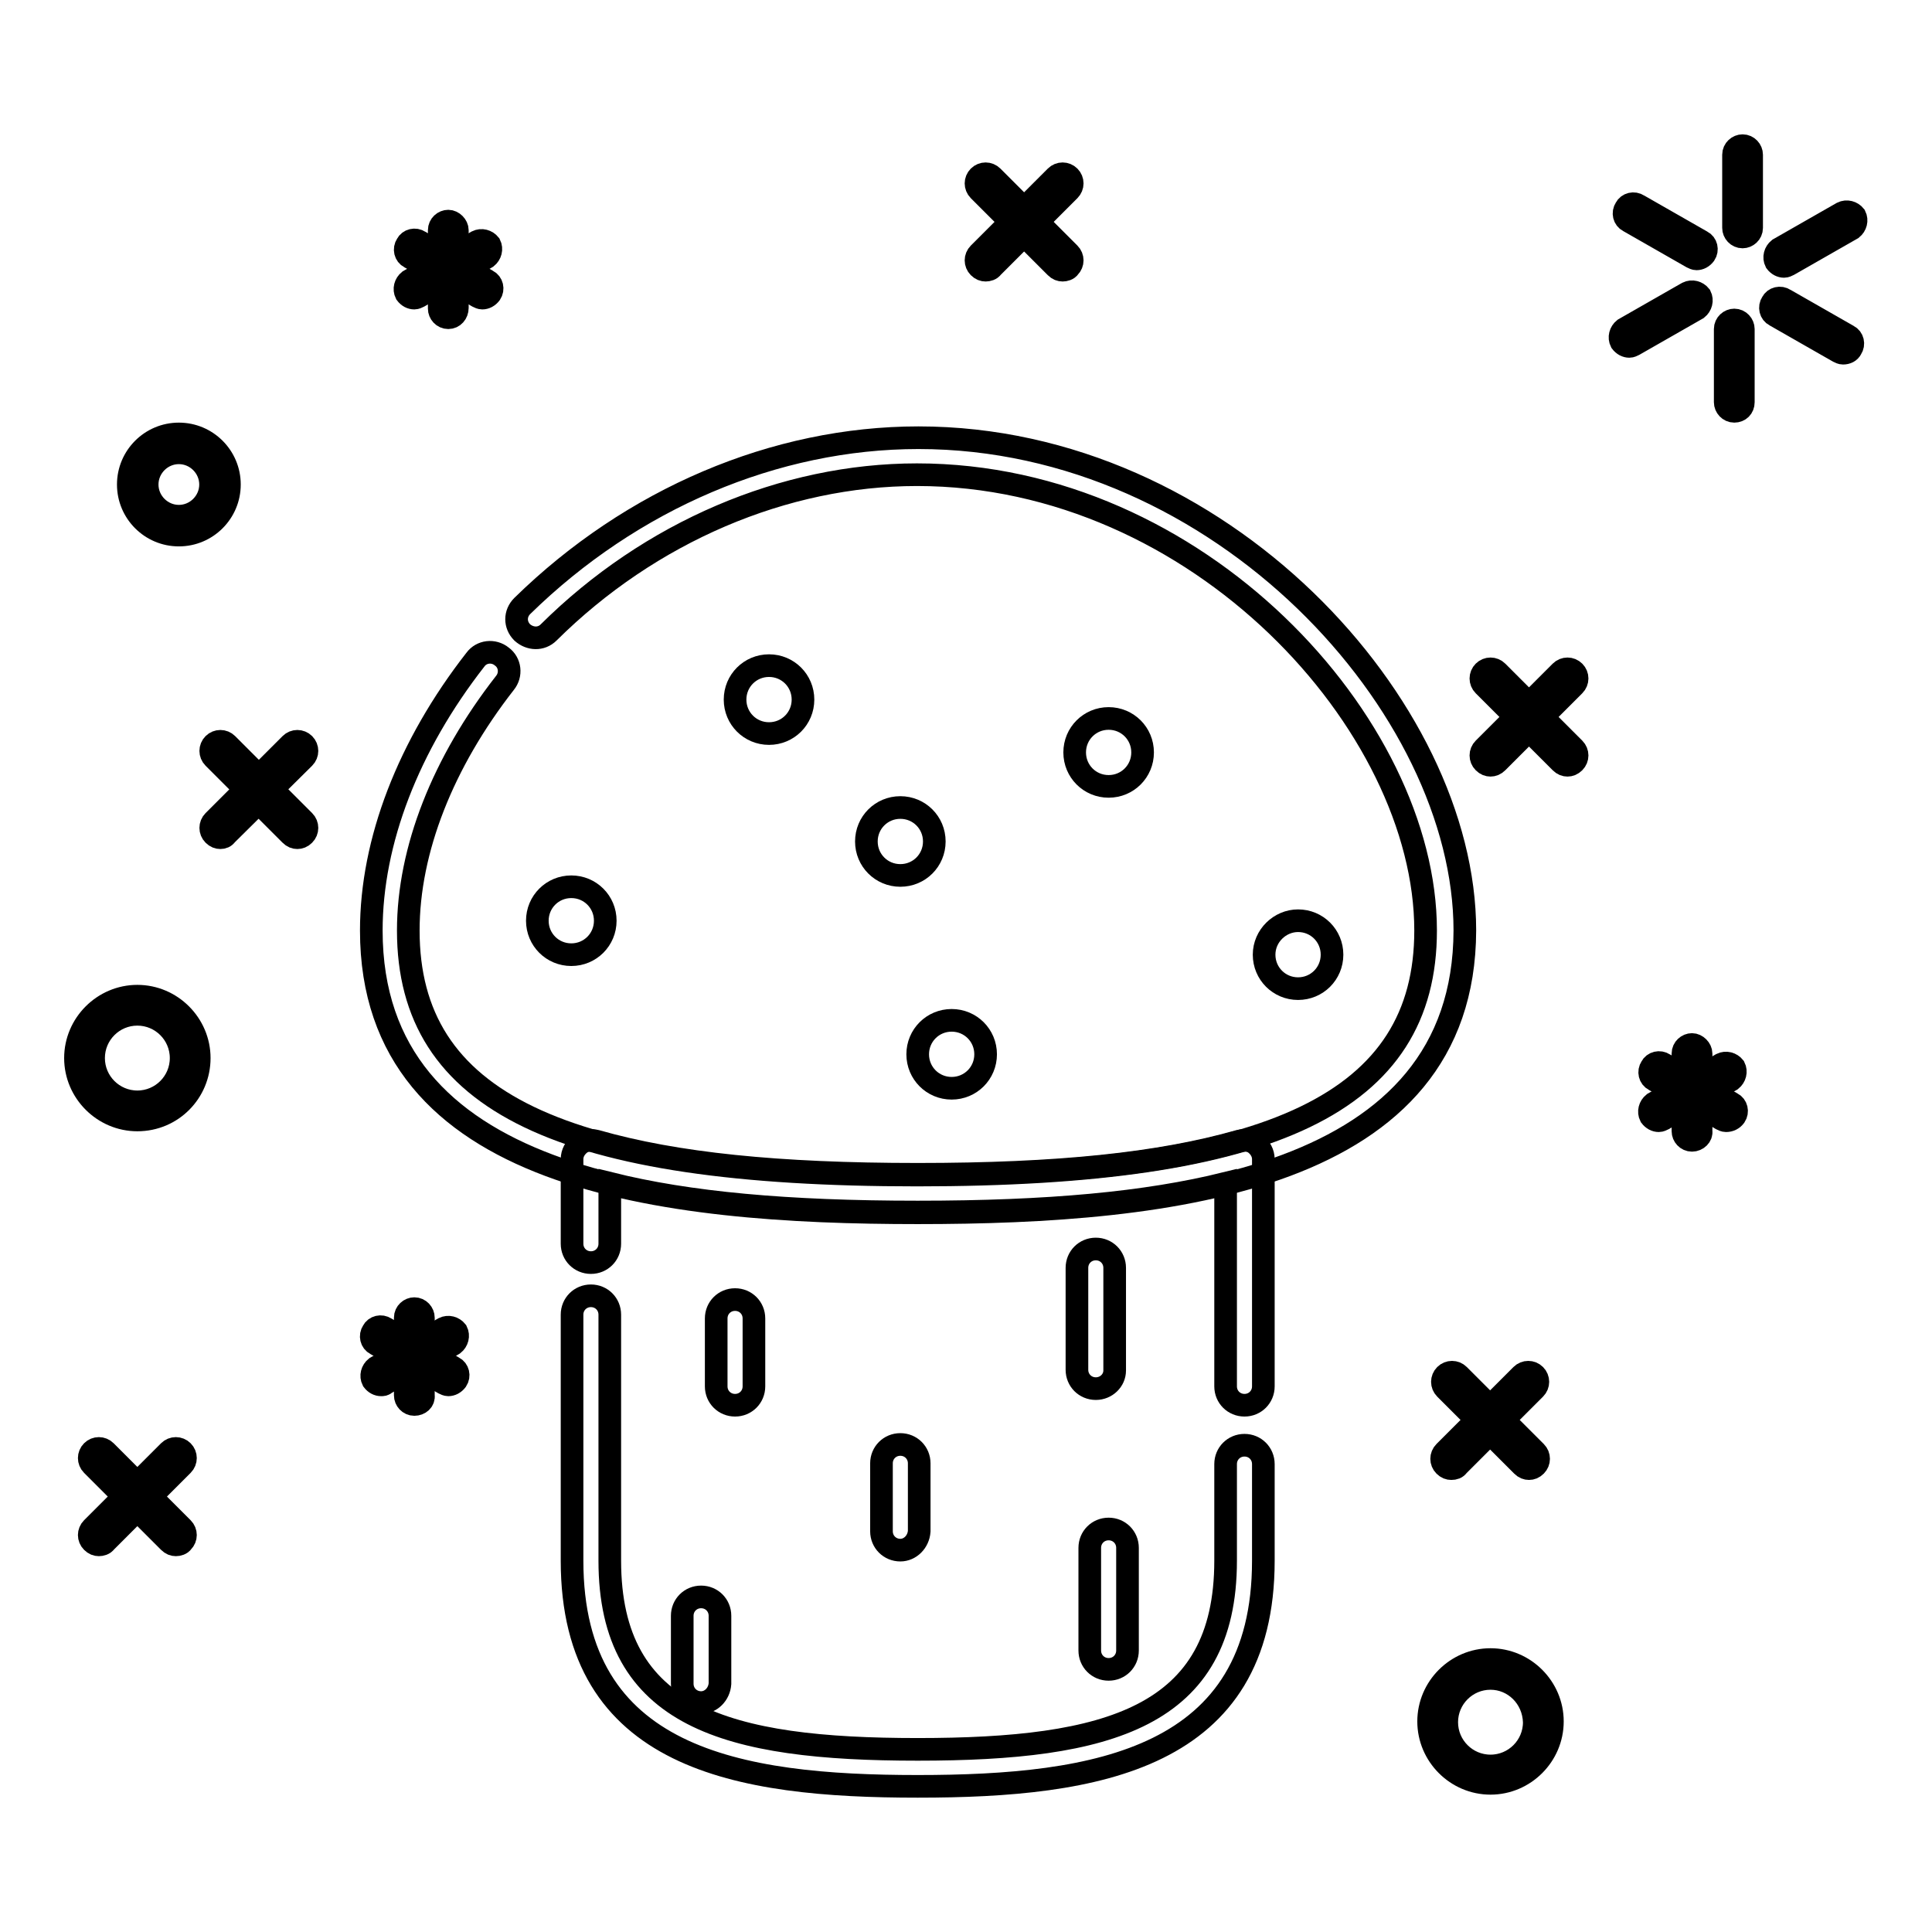 <?xml version="1.0" encoding="utf-8"?>
<!-- Svg Vector Icons : http://www.onlinewebfonts.com/icon -->
<!DOCTYPE svg PUBLIC "-//W3C//DTD SVG 1.1//EN" "http://www.w3.org/Graphics/SVG/1.1/DTD/svg11.dtd">
<svg version="1.1" xmlns="http://www.w3.org/2000/svg" xmlns:xlink="http://www.w3.org/1999/xlink" x="0px" y="0px" viewBox="0 0 256 256" enable-background="new 0 0 256 256" xml:space="preserve">
<g> <path stroke-width="3" fill-opacity="0" stroke="#000000"  d="M202.6,194.6c-0.3,0-0.6-0.1-0.9-0.4L191.5,184c-0.5-0.5-0.5-1.3,0-1.8c0.5-0.5,1.3-0.5,1.8,0l10.2,10.2 c0.5,0.5,0.5,1.3,0,1.8C203.2,194.5,202.9,194.6,202.6,194.6z"/> <path stroke-width="3" fill-opacity="0" stroke="#000000"  d="M192.3,194.6c-0.3,0-0.6-0.1-0.9-0.4c-0.5-0.5-0.5-1.3,0-1.8l10.2-10.2c0.5-0.5,1.3-0.5,1.8,0 c0.5,0.5,0.5,1.3,0,1.8l-10.2,10.2C193,194.5,192.7,194.6,192.3,194.6z M140.8,35.8c-0.3,0-0.6-0.1-0.9-0.4l-10.2-10.2 c-0.5-0.5-0.5-1.3,0-1.8c0.5-0.5,1.3-0.5,1.8,0l10.2,10.2c0.5,0.5,0.5,1.3,0,1.8C141.5,35.7,141.1,35.8,140.8,35.8z"/> <path stroke-width="3" fill-opacity="0" stroke="#000000"  d="M130.6,35.8c-0.3,0-0.6-0.1-0.9-0.4c-0.5-0.5-0.5-1.3,0-1.8l10.2-10.2c0.5-0.5,1.3-0.5,1.8,0 c0.5,0.5,0.5,1.3,0,1.8l-10.2,10.2C131.3,35.7,130.9,35.8,130.6,35.8z M39.4,111c-0.3,0-0.6-0.1-0.9-0.4l-10.2-10.2 c-0.5-0.5-0.5-1.3,0-1.8c0.5-0.5,1.3-0.5,1.8,0l10.2,10.2c0.5,0.5,0.5,1.3,0,1.8C40,110.9,39.7,111,39.4,111z"/> <path stroke-width="3" fill-opacity="0" stroke="#000000"  d="M29.2,111c-0.3,0-0.6-0.1-0.9-0.4c-0.5-0.5-0.5-1.3,0-1.8l10.2-10.2c0.5-0.5,1.3-0.5,1.8,0 c0.5,0.5,0.5,1.3,0,1.8L30,110.6C29.8,110.9,29.5,111,29.2,111z M207.7,101.4c-0.3,0-0.6-0.1-0.9-0.4l-10.2-10.2 c-0.5-0.5-0.5-1.3,0-1.8c0.5-0.5,1.3-0.5,1.8,0l10.2,10.2c0.5,0.5,0.5,1.3,0,1.8C208.3,101.3,208,101.4,207.7,101.4z"/> <path stroke-width="3" fill-opacity="0" stroke="#000000"  d="M197.5,101.4c-0.3,0-0.6-0.1-0.9-0.4c-0.5-0.5-0.5-1.3,0-1.8l10.2-10.2c0.5-0.5,1.3-0.5,1.8,0 c0.5,0.5,0.5,1.3,0,1.8L198.4,101C198.1,101.3,197.8,101.4,197.5,101.4z M23.3,204.7c-0.3,0-0.6-0.1-0.9-0.4l-10.2-10.2 c-0.5-0.5-0.5-1.3,0-1.8c0.5-0.5,1.3-0.5,1.8,0l10.2,10.2c0.5,0.5,0.5,1.3,0,1.8C24,204.6,23.6,204.7,23.3,204.7z"/> <path stroke-width="3" fill-opacity="0" stroke="#000000"  d="M13.1,204.7c-0.3,0-0.6-0.1-0.9-0.4c-0.5-0.5-0.5-1.3,0-1.8l10.2-10.2c0.5-0.5,1.3-0.5,1.8,0 c0.5,0.5,0.5,1.3,0,1.8L14,204.3C13.8,204.6,13.4,204.7,13.1,204.7L13.1,204.7z M23.7,70.9c-3.7,0-6.7-3-6.7-6.7 c0-3.7,3-6.7,6.7-6.7s6.7,3,6.7,6.7C30.4,67.9,27.4,70.9,23.7,70.9z M23.7,60c-2.3,0-4.2,1.9-4.2,4.2c0,2.3,1.9,4.2,4.2,4.2 c2.3,0,4.2-1.9,4.2-4.2C27.9,61.9,26,60,23.7,60z M18.2,148.4c-4.5,0-8.2-3.7-8.2-8.2c0-4.5,3.7-8.2,8.2-8.2c4.5,0,8.2,3.7,8.2,8.2 C26.4,144.7,22.8,148.4,18.2,148.4z M18.2,134.4c-3.2,0-5.8,2.6-5.8,5.8c0,3.2,2.6,5.8,5.8,5.8s5.8-2.6,5.8-5.8 C24,137,21.4,134.4,18.2,134.4z M197.5,236.3c-4.5,0-8.2-3.7-8.2-8.2c0-4.5,3.7-8.2,8.2-8.2s8.2,3.7,8.2,8.2 C205.7,232.6,202,236.3,197.5,236.3z M197.5,222.4c-3.2,0-5.8,2.6-5.8,5.8c0,3.2,2.6,5.8,5.8,5.8c3.2,0,5.8-2.6,5.8-5.8 C203.2,224.9,200.6,222.4,197.5,222.4z"/> <path stroke-width="3" fill-opacity="0" stroke="#000000"  d="M230.9,31.4c-0.7,0-1.2-0.6-1.2-1.2v-9.7c0-0.7,0.6-1.2,1.2-1.2c0.7,0,1.2,0.6,1.2,1.2v9.7 C232.1,30.9,231.5,31.4,230.9,31.4z M224.8,34.3c-0.2,0-0.4-0.1-0.6-0.2l-8.4-4.8c-0.6-0.3-0.8-1.1-0.4-1.7 c0.3-0.6,1.1-0.8,1.7-0.4l8.4,4.8c0.6,0.3,0.8,1.1,0.4,1.7C225.6,34.1,225.2,34.3,224.8,34.3z M215.9,45.9c-0.4,0-0.8-0.2-1.1-0.6 c-0.3-0.6-0.1-1.3,0.4-1.7l8.4-4.8c0.6-0.3,1.3-0.1,1.7,0.4c0.3,0.6,0.1,1.3-0.4,1.7l-8.4,4.8C216.3,45.8,216.1,45.9,215.9,45.9 L215.9,45.9z M229.8,54.5c-0.7,0-1.2-0.6-1.2-1.2v-9.7c0-0.7,0.6-1.2,1.2-1.2c0.7,0,1.2,0.6,1.2,1.2v9.7 C231,54,230.5,54.5,229.8,54.5z M244.2,46.8c-0.2,0-0.4-0.1-0.6-0.2l-8.4-4.8c-0.6-0.3-0.8-1.1-0.4-1.7c0.3-0.6,1.1-0.8,1.7-0.4 l8.4,4.8c0.6,0.3,0.8,1.1,0.4,1.7C245.1,46.6,244.7,46.8,244.2,46.8z M236.4,35.3c-0.4,0-0.8-0.2-1.1-0.6c-0.3-0.6-0.1-1.3,0.4-1.7 l8.4-4.8c0.6-0.3,1.3-0.1,1.7,0.4c0.3,0.6,0.1,1.3-0.4,1.7l-8.4,4.8C236.8,35.2,236.6,35.3,236.4,35.3z"/> <path stroke-width="3" fill-opacity="0" stroke="#000000"  d="M224.2,151.1c-0.7,0-1.2-0.6-1.2-1.2v-10.3c0-0.7,0.6-1.2,1.2-1.2s1.2,0.6,1.2,1.2v10.3 C225.5,150.5,224.9,151.1,224.2,151.1z"/> <path stroke-width="3" fill-opacity="0" stroke="#000000"  d="M228.7,148.5c-0.2,0-0.4-0.1-0.6-0.2l-8.9-5.2c-0.6-0.3-0.8-1.1-0.4-1.7c0.3-0.6,1.1-0.8,1.7-0.4l9,5.2 c0.6,0.3,0.8,1.1,0.4,1.7C229.6,148.3,229.2,148.5,228.7,148.5z"/> <path stroke-width="3" fill-opacity="0" stroke="#000000"  d="M219.8,148.5c-0.4,0-0.8-0.2-1.1-0.6c-0.3-0.6-0.1-1.3,0.4-1.7l9-5.2c0.6-0.3,1.3-0.1,1.7,0.4 c0.3,0.6,0.1,1.3-0.4,1.7l-9,5.2C220.2,148.4,220,148.5,219.8,148.5L219.8,148.5z"/> <path stroke-width="3" fill-opacity="0" stroke="#000000"  d="M54.9,186.1c-0.7,0-1.2-0.6-1.2-1.2v-10.3c0-0.7,0.6-1.2,1.2-1.2c0.7,0,1.2,0.6,1.2,1.2v10.3 C56.2,185.6,55.6,186.1,54.9,186.1z"/> <path stroke-width="3" fill-opacity="0" stroke="#000000"  d="M59.4,183.5c-0.2,0-0.4-0.1-0.6-0.2l-9-5.2c-0.6-0.3-0.8-1.1-0.4-1.7c0.3-0.6,1.1-0.8,1.7-0.4l9,5.2 c0.6,0.3,0.8,1.1,0.4,1.7C60.2,183.3,59.8,183.5,59.4,183.5z"/> <path stroke-width="3" fill-opacity="0" stroke="#000000"  d="M50.5,183.5c-0.4,0-0.8-0.2-1.1-0.6c-0.3-0.6-0.1-1.3,0.4-1.7l9-5.2c0.6-0.3,1.3-0.1,1.7,0.4 c0.3,0.6,0.1,1.3-0.4,1.7l-9,5.2C50.9,183.5,50.7,183.5,50.5,183.5z"/> <path stroke-width="3" fill-opacity="0" stroke="#000000"  d="M59.4,42.1c-0.7,0-1.2-0.6-1.2-1.2V30.5c0-0.7,0.6-1.2,1.2-1.2s1.2,0.6,1.2,1.2v10.3 C60.6,41.5,60.1,42.1,59.4,42.1z"/> <path stroke-width="3" fill-opacity="0" stroke="#000000"  d="M63.9,39.5c-0.2,0-0.4-0.1-0.6-0.2l-9-5.2c-0.6-0.3-0.8-1.1-0.4-1.7c0.3-0.6,1.1-0.8,1.7-0.4l9,5.2 c0.6,0.3,0.8,1.1,0.4,1.7C64.7,39.3,64.3,39.5,63.9,39.5z"/> <path stroke-width="3" fill-opacity="0" stroke="#000000"  d="M54.9,39.5c-0.4,0-0.8-0.2-1.1-0.6c-0.3-0.6-0.1-1.3,0.4-1.7l9-5.2c0.6-0.3,1.3-0.1,1.7,0.4 c0.3,0.6,0.1,1.3-0.4,1.7l-9,5.2C55.3,39.4,55.1,39.5,54.9,39.5z"/> <path stroke-width="3" fill-opacity="0" stroke="#000000"  d="M71.2,122c0,2.5,2,4.5,4.5,4.5c2.5,0,4.5-2,4.5-4.5c0-2.5-2-4.5-4.5-4.5C73.2,117.5,71.2,119.5,71.2,122z" /> <path stroke-width="3" fill-opacity="0" stroke="#000000"  d="M97.4,92.7c0,2.5,2,4.5,4.5,4.5c2.5,0,4.5-2,4.5-4.5c0-2.5-2-4.5-4.5-4.5C99.4,88.2,97.4,90.2,97.4,92.7z" /> <path stroke-width="3" fill-opacity="0" stroke="#000000"  d="M121.6,139.7c0,2.5,2,4.5,4.5,4.5c2.5,0,4.5-2,4.5-4.5c0,0,0,0,0,0c0-2.5-2-4.5-4.5-4.5 C123.6,135.2,121.6,137.2,121.6,139.7z"/> <path stroke-width="3" fill-opacity="0" stroke="#000000"  d="M114.8,111.5c0,2.5,2,4.5,4.5,4.5c2.5,0,4.5-2,4.5-4.5s-2-4.5-4.5-4.5C116.8,107,114.8,109,114.8,111.5z"/> <path stroke-width="3" fill-opacity="0" stroke="#000000"  d="M142.4,99.7c0,2.5,2,4.5,4.5,4.5s4.5-2,4.5-4.5c0-2.5-2-4.5-4.5-4.5S142.4,97.2,142.4,99.7z"/> <path stroke-width="3" fill-opacity="0" stroke="#000000"  d="M167.5,126.5c0,2.5,2,4.5,4.5,4.5c2.5,0,4.5-2,4.5-4.5c0-2.5-2-4.5-4.5-4.5 C169.6,122,167.5,124,167.5,126.5L167.5,126.5z"/> <path stroke-width="3" fill-opacity="0" stroke="#000000"  d="M121.6,160.7c-33.7,0-72.4-4.3-72.4-37.4c0-11.8,4.9-24.5,13.8-35.9c0.8-1.1,2.4-1.3,3.5-0.4 c1.1,0.8,1.3,2.4,0.4,3.5c-8.2,10.5-12.8,22.1-12.8,32.8c0,22.7,20.2,32.4,67.4,32.4s67.4-9.7,67.4-32.4 c0-27.3-30.1-60.4-67.4-60.4c-17.6,0-35.4,7.6-48.8,20.9c-1,1-2.5,0.9-3.5,0c-1-1-1-2.5,0-3.5C83.7,66.1,102.7,58,121.7,58 c40.1,0,72.4,35.7,72.4,65.3C194,156.4,155.3,160.7,121.6,160.7z M121.6,236.7c-23.8,0-45.8-3.6-45.8-29.9v-32.6 c0-1.4,1.1-2.5,2.5-2.5c1.4,0,2.5,1.1,2.5,2.5v32.6c0,20.8,15.6,25,40.8,25c25.2,0,40.8-4.2,40.8-25v-12.8c0-1.4,1.1-2.5,2.5-2.5 c1.4,0,2.5,1.1,2.5,2.5v12.8C167.4,233.1,145.4,236.7,121.6,236.7z"/> <path stroke-width="3" fill-opacity="0" stroke="#000000"  d="M164.9,186.2c-1.4,0-2.5-1.1-2.5-2.5v-26.9c-10.5,2.6-23.5,3.8-40.8,3.8c-17.3,0-30.4-1.2-40.8-3.8v8 c0,1.4-1.1,2.5-2.5,2.5s-2.5-1.1-2.5-2.5v-11.2c0-0.8,0.4-1.5,1-2c0.6-0.5,1.4-0.6,2.2-0.4c10.5,3,24,4.4,42.6,4.4 c18.6,0,32.1-1.4,42.6-4.4c0.8-0.2,1.6-0.1,2.2,0.4c0.6,0.5,1,1.2,1,2v30.1C167.4,185.1,166.3,186.2,164.9,186.2L164.9,186.2z"/> <path stroke-width="3" fill-opacity="0" stroke="#000000"  d="M145.2,184c-1.4,0-2.5-1.1-2.5-2.5V168c0-1.4,1.1-2.5,2.5-2.5c1.4,0,2.5,1.1,2.5,2.5v13.6 C147.7,182.9,146.6,184,145.2,184z M146.9,221.2c-1.4,0-2.5-1.1-2.5-2.5v-13.6c0-1.4,1.1-2.5,2.5-2.5s2.5,1.1,2.5,2.5v13.6 C149.4,220.1,148.3,221.2,146.9,221.2z M97.4,186.2c-1.4,0-2.5-1.1-2.5-2.5v-9c0-1.4,1.1-2.5,2.5-2.5c1.4,0,2.5,1.1,2.5,2.5v9 C99.9,185.1,98.8,186.2,97.4,186.2L97.4,186.2z M119.3,205.4c-1.4,0-2.5-1.1-2.5-2.5v-9c0-1.4,1.1-2.5,2.5-2.5 c1.4,0,2.5,1.1,2.5,2.5v9C121.7,204.3,120.6,205.4,119.3,205.4L119.3,205.4z M92.9,225.6c-1.4,0-2.5-1.1-2.5-2.5v-9 c0-1.4,1.1-2.5,2.5-2.5s2.5,1.1,2.5,2.5v9C95.3,224.5,94.2,225.6,92.9,225.6z"/></g>
</svg>